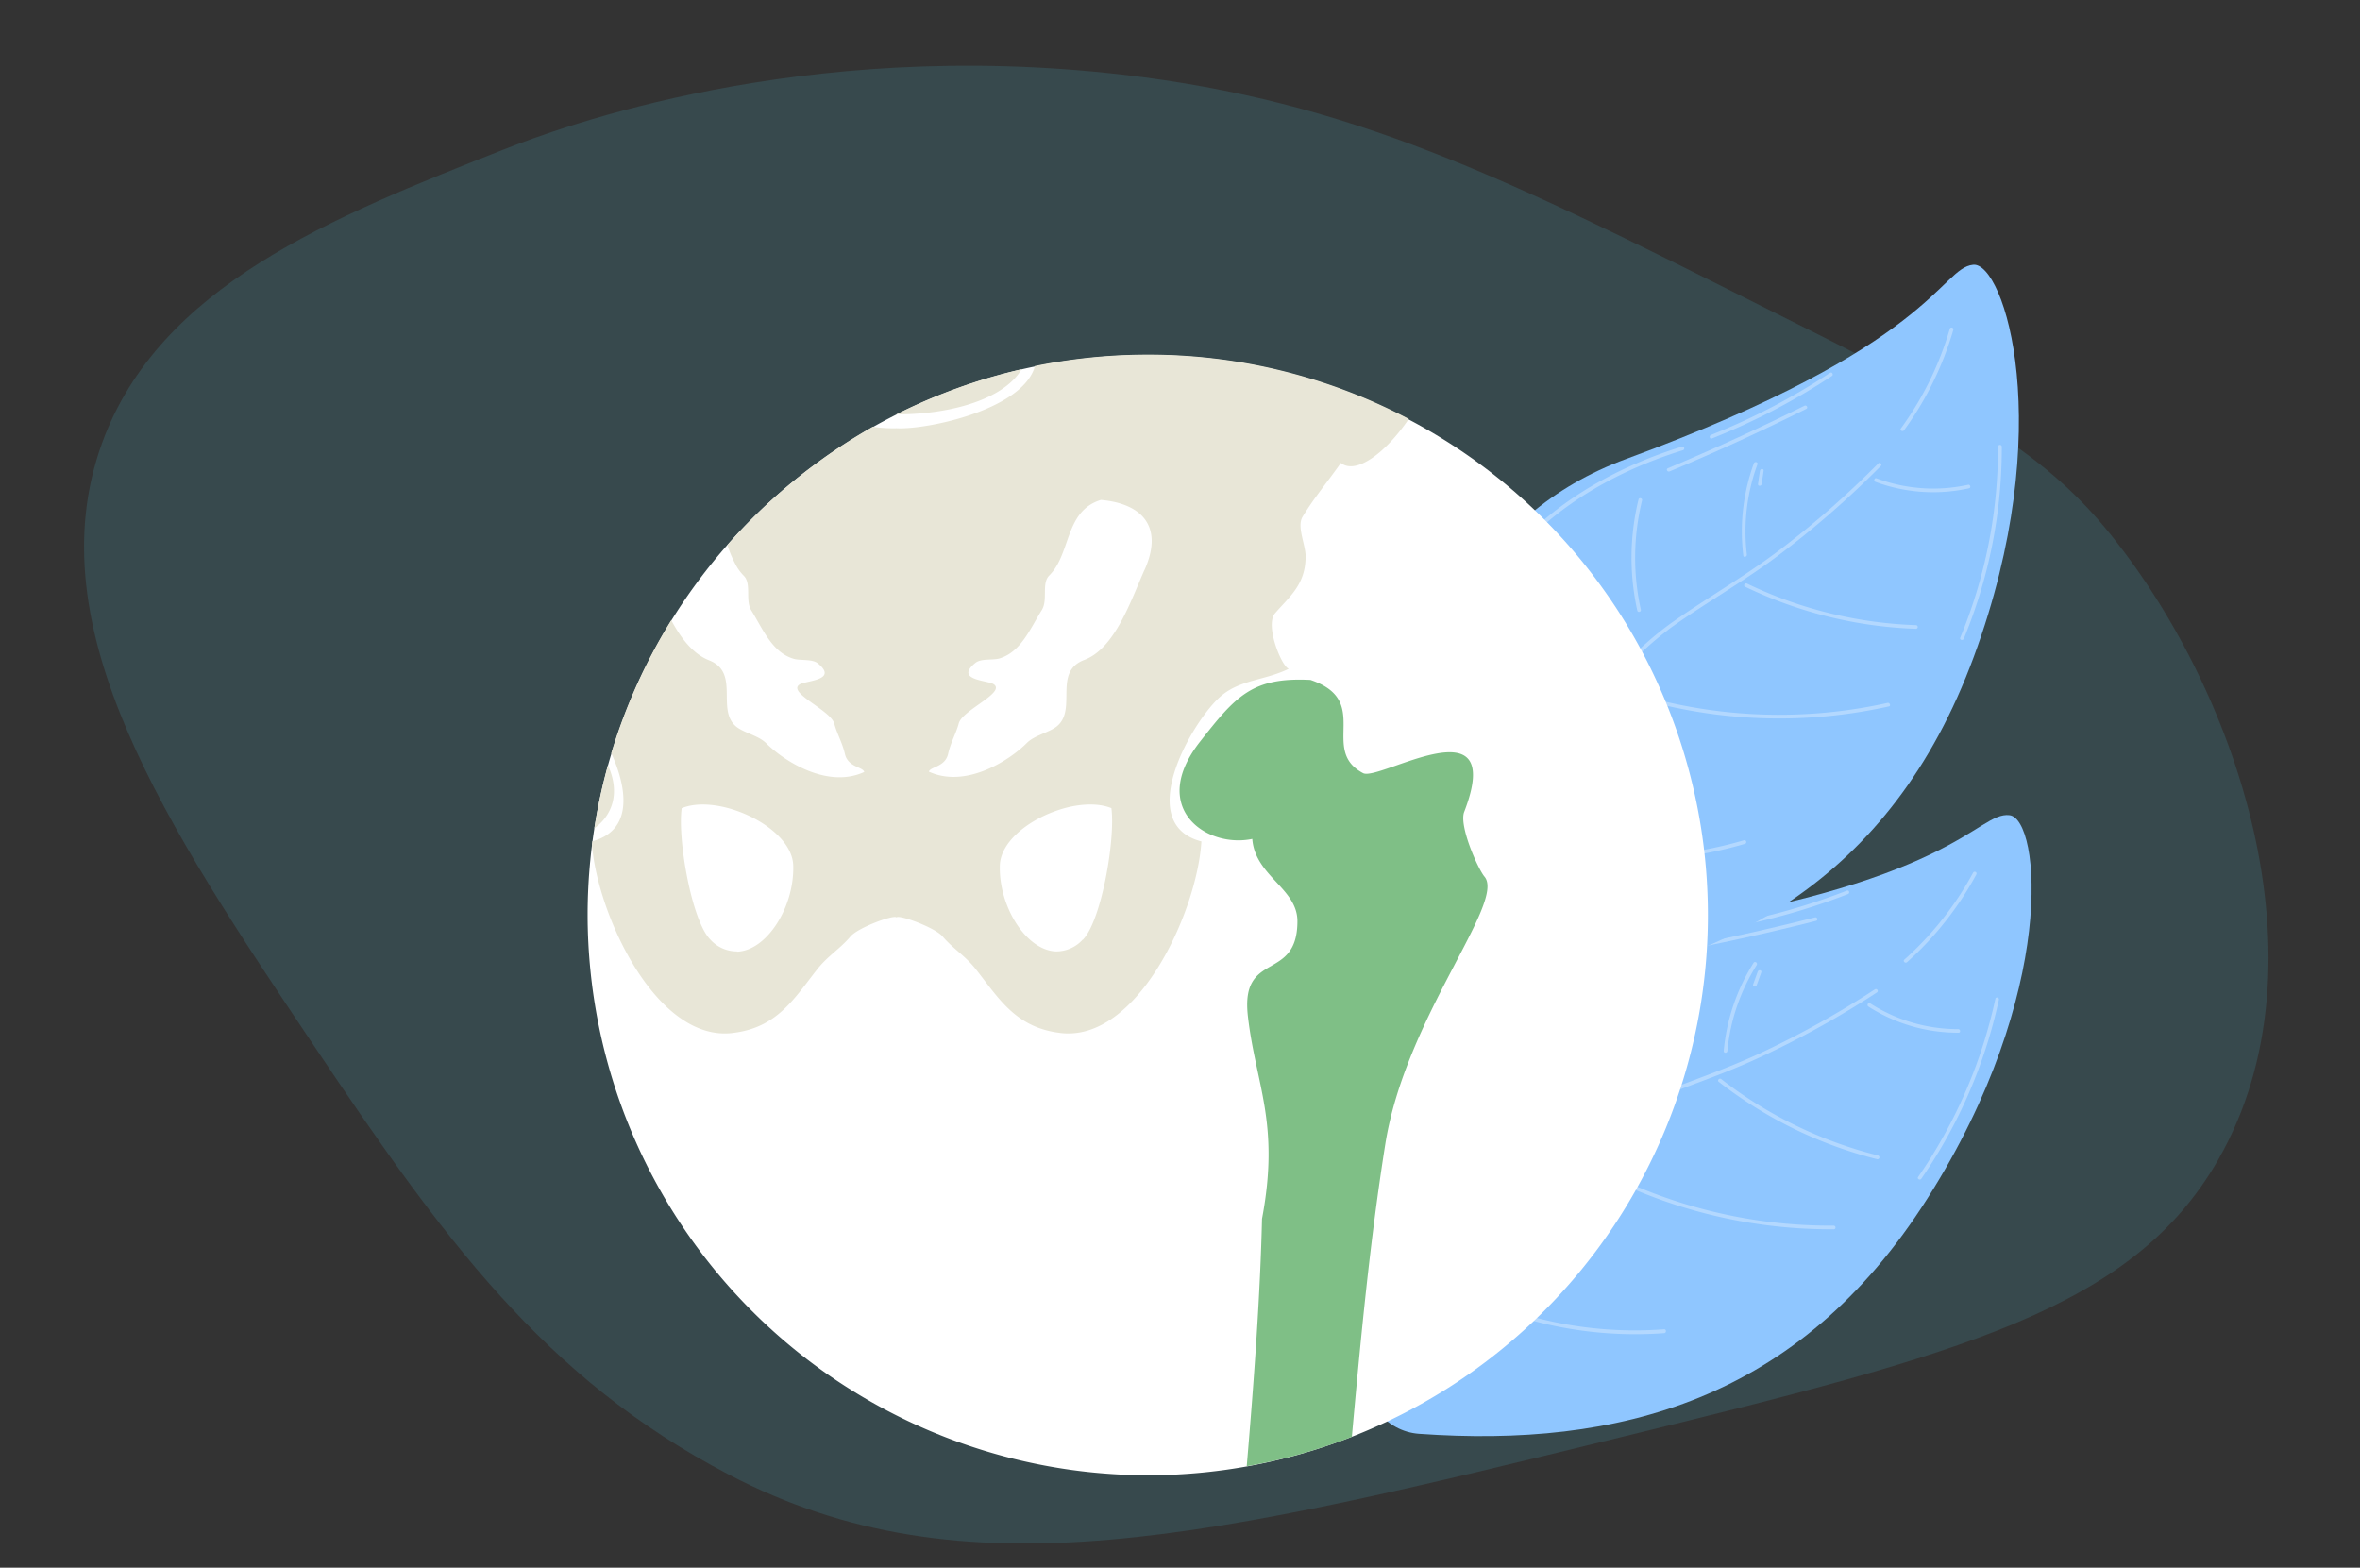 <svg id="Livello_1" data-name="Livello 1" xmlns="http://www.w3.org/2000/svg" viewBox="0 0 366 243.12"><rect x="0" y="0" width="366" height="243.12" fill="#333333" stroke="none"/><defs><style>.cls-1{fill:#49a2b7;opacity:0.2;}.cls-2{fill:#8fc6ff;}.cls-3{fill:#b3d8ff;}.cls-4{fill:#fff;}.cls-4,.cls-5,.cls-6{fill-rule:evenodd;}.cls-5{fill:#e8e6d7;}.cls-6{fill:#7fbf86;}</style></defs><title>ortopedia01</title><path class="cls-1" d="M78.05,23.21c8.7-3.43,46.06-17.41,96-11.64,35.44,4.09,59.37,16,98,35.33,29,14.48,43.46,21.71,54.54,35.1,20.17,24.38,34.94,67.14,17.46,97.79C330.78,203,304.18,210,251.51,222.85,187.88,238.42,149.57,247.8,113,228.67c-28.73-15-44.38-36.75-64.61-66.94-22.35-33.36-43-64.22-32.57-93C24.7,44.26,51.62,33.64,78.05,23.21Z"/><path class="cls-2" d="M220.08,222.36c-20.6-1.46-16.81-71,32.65-77.88,50.46-7.06,53.78-18.63,58.91-18.06,4.8.53,7.53,27.55-12.74,59.46C279,217.28,250.9,224.54,220.08,222.36Z"/><path class="cls-3" d="M290.77,153.43a142.45,142.45,0,0,1-18,10c-6.12,2.83-12.55,4.84-18.74,7.49a52.37,52.37,0,0,0-15.24,10.38,71.45,71.45,0,0,0-11.17,13.25,49,49,0,0,0-7.23,17.95c-.06.36.49.49.55.13,2-11.6,8.8-21.7,17.1-29.82a53.22,53.22,0,0,1,16.16-11.34c5.95-2.55,12.13-4.47,18-7.16a143.13,143.13,0,0,0,18.87-10.39A.28.28,0,0,0,290.77,153.43Z"/><path class="cls-3" d="M306,135.34a49.9,49.9,0,0,1-10.67,13.49c-.27.24.15.63.42.39a50.35,50.35,0,0,0,10.75-13.61A.28.28,0,0,0,306,135.34Z"/><path class="cls-3" d="M234.34,158.77A48.94,48.94,0,0,0,233,184.91c.08.36.62.18.54-.17a48.39,48.39,0,0,1,1.38-25.84C235,158.55,234.45,158.42,234.34,158.77Z"/><path class="cls-3" d="M253.25,151a38,38,0,0,0-3.82,16.81c0,.37.57.34.57,0a37.3,37.3,0,0,1,3.76-16.52C253.91,151,253.41,150.71,253.25,151Z"/><path class="cls-3" d="M271.94,149.34A30.87,30.87,0,0,0,267.32,163c0,.36.54.34.57,0a30.3,30.3,0,0,1,4.55-13.34C272.64,149.3,272.13,149,271.94,149.34Z"/><path class="cls-3" d="M272.6,150.67l-.72,2c-.13.34.43.47.55.13l.72-2C273.28,150.45,272.73,150.33,272.6,150.67Z"/><path class="cls-3" d="M258.08,206.15A60.7,60.7,0,0,1,228.67,201c-.33-.15-.6.35-.27.5a61.31,61.31,0,0,0,29.7,5.25C258.46,206.7,258.44,206.13,258.08,206.15Z"/><path class="cls-3" d="M284.37,190.08a77.56,77.56,0,0,1-37.82-9.59.28.28,0,0,0-.27.5,78.17,78.17,0,0,0,38.11,9.65C284.76,190.65,284.74,190.08,284.37,190.08Z"/><path class="cls-3" d="M291.24,179.19a65.55,65.55,0,0,1-24.3-11.84c-.29-.22-.68.19-.39.42a66.24,66.24,0,0,0,24.55,12A.29.29,0,0,0,291.24,179.19Z"/><path class="cls-3" d="M303.69,159.6a25.17,25.17,0,0,1-13.66-4c-.31-.2-.57.31-.27.5a25.73,25.73,0,0,0,14,4.06C304.08,160.17,304.05,159.6,303.69,159.6Z"/><path class="cls-3" d="M309.47,154.82a77.14,77.14,0,0,1-12,27.71c-.21.3.3.57.5.27A77.55,77.55,0,0,0,310,155,.29.29,0,0,0,309.47,154.82Z"/><path class="cls-3" d="M261.58,144.46c-15.95,1.37-32.43,8.22-40,23.2-.17.33.34.6.5.27,7.47-14.79,23.76-21.55,39.51-22.9C262,145,261.95,144.42,261.58,144.46Z"/><path class="cls-3" d="M286.43,138.12a101.13,101.13,0,0,1-20.09,5.51c-.36.06-.34.63,0,.57a101.83,101.83,0,0,0,20.24-5.54C286.95,138.53,286.78,138,286.43,138.12Z"/><path class="cls-3" d="M281.48,142.27q-11.3,2.87-22.77,5c-.36.07-.18.61.17.54q11.46-2.13,22.77-5C282,142.72,281.84,142.18,281.48,142.27Z"/><path class="cls-2" d="M236.74,154.17c-20.45,2.93-31.41-65.8,15.47-83C300,53.6,300.85,41.59,306,41.06c4.81-.5,13.18,25.34.1,60.81C293.22,136.77,267.33,149.79,236.74,154.17Z"/><path class="cls-3" d="M291.29,71.87a142.45,142.45,0,0,1-15.51,13.58c-5.39,4.06-11.24,7.38-16.74,11.27a52.37,52.37,0,0,0-12.71,13.37,71.45,71.45,0,0,0-8.12,15.31,49,49,0,0,0-3.28,19.07c0,.37.58.38.57,0-.45-11.77,4-23.07,10.42-32.76a53.22,53.22,0,0,1,13.4-14.5c5.28-3.75,10.91-6.93,16.11-10.8a143.13,143.13,0,0,0,16.25-14.14C291.95,72,291.55,71.61,291.29,71.87Z"/><path class="cls-3" d="M302.38,51a49.9,49.9,0,0,1-7.58,15.44c-.22.3.28.58.49.29a50.35,50.35,0,0,0,7.64-15.57A.28.28,0,0,0,302.38,51Z"/><path class="cls-3" d="M237.25,89a48.94,48.94,0,0,0,4.18,25.85c.15.33.65,0,.49-.28A48.39,48.39,0,0,1,237.82,89C237.86,88.65,237.29,88.64,237.25,89Z"/><path class="cls-3" d="M254.11,77.46a38,38,0,0,0-.19,17.23c.08.36.63.22.55-.14a37.3,37.3,0,0,1,.19-16.94C254.74,77.26,254.2,77.1,254.11,77.46Z"/><path class="cls-3" d="M272,71.85a30.87,30.87,0,0,0-1.64,14.3c0,.36.59.22.55-.14a30.3,30.3,0,0,1,1.64-14C272.69,71.66,272.14,71.51,272,71.85Z"/><path class="cls-3" d="M272.94,73l-.3,2.06c-.05.36.52.37.57,0l.3-2.06C273.56,72.65,273,72.65,272.94,73Z"/><path class="cls-3" d="M270.46,130.31a60.7,60.7,0,0,1-29.84,1.15c-.36-.08-.51.47-.16.55a61.31,61.31,0,0,0,30.14-1.14C271,130.76,270.81,130.21,270.46,130.31Z"/><path class="cls-3" d="M292.77,109a77.56,77.56,0,0,1-39-1.38.28.28,0,0,0-.16.55,78.17,78.17,0,0,0,39.29,1.39C293.27,109.52,293.13,109,292.77,109Z"/><path class="cls-3" d="M297.18,96.95a65.55,65.55,0,0,1-26.25-6.45c-.33-.16-.62.33-.29.49a66.24,66.24,0,0,0,26.53,6.53A.29.29,0,0,0,297.18,96.95Z"/><path class="cls-3" d="M305.22,75.18a25.17,25.17,0,0,1-14.2-1c-.34-.13-.5.42-.16.55a25.73,25.73,0,0,0,14.49,1C305.72,75.65,305.57,75.1,305.22,75.18Z"/><path class="cls-3" d="M309.86,69.28A77.14,77.14,0,0,1,304,98.9c-.14.34.41.49.55.16a77.55,77.55,0,0,0,5.9-29.77A.29.29,0,0,0,309.86,69.28Z"/><path class="cls-3" d="M260.86,69.26c-15.3,4.71-30,14.88-34.19,31.12a.28.28,0,0,0,.55.16c4.18-16,18.67-26.08,33.78-30.72C261.35,69.71,261.21,69.15,260.86,69.26Z"/><path class="cls-3" d="M283.82,57.82a101.13,101.13,0,0,1-18.47,9.63c-.34.13-.2.69.14.55a101.83,101.83,0,0,0,18.61-9.69C284.4,58.12,284.12,57.62,283.82,57.82Z"/><path class="cls-3" d="M279.85,62.92q-10.44,5.19-21.2,9.7c-.34.14-.05.63.28.49q10.76-4.5,21.2-9.7C280.46,63.25,280.18,62.76,279.85,62.92Z"/><path class="cls-4" d="M178,228.79a86.87,86.87,0,1,0-86.87-86.87A87,87,0,0,0,178,228.79Z"/><path class="cls-5" d="M157.94,58a5.26,5.26,0,0,0,.48-.74,86.19,86.19,0,0,0-19.42,7C146.88,64.29,154.78,62.2,157.94,58Z"/><path class="cls-5" d="M178,55a87.25,87.25,0,0,0-14.23,1.16c-1.11.18-2.21.38-3.3.61a2.22,2.22,0,0,1-.12.49c-2.44,6.47-16.79,9.4-21.31,9.15a21.06,21.06,0,0,1-3.69-.23,87.28,87.28,0,0,0-21,16.63q-.78.84-1.54,1.71a17.08,17.08,0,0,0,1.54,3.51,7.42,7.42,0,0,0,1,1.26c1.24,1.24.18,3.8,1.17,5.38,1.78,2.87,3.21,6.5,6.55,7.49,1,.31,2.85,0,3.75.7,3.26,2.66-1.83,2.67-2.81,3.28-2,1.28,4.84,4,5.38,6.09.38,1.48,1.24,2.95,1.64,4.68.47,2.09,2.78,2,3,2.81-5.67,2.63-12.42-1.67-15.2-4.45-1.17-1.17-3.24-1.56-4.5-2.47a3,3,0,0,1-.41-.35c-2.72-2.73.8-8.22-4-10.07-2.48-1-4.32-3.4-5.82-6.2a86.68,86.68,0,0,0-9.3,20.62c2.56,5.64,3.31,12-2.93,13.66l-.07.55c.9,10.94,10,30.61,21.82,29.19l.69-.1c6.35-1,8.94-5.34,12.38-9.72,1.68-2.15,3.51-3.15,5.22-5.16,1.18-1.38,6.72-3.41,7.13-2.95.4-.46,5.95,1.57,7.13,2.95,1.72,2,3.54,3,5.22,5.16,3.44,4.38,6,8.7,12.38,9.72l.69.1c12,1.44,21.2-18.88,21.86-29.71-10.69-2.76-1.31-18.89,3.09-22.59,3-2.52,6.81-2.39,10.45-4.18-1.12-.39-3.71-6.75-2.13-8.6,2.22-2.59,4.75-4.42,4.75-8.84,0-1.84-1.4-4.6-.47-6.14,1.83-3,3.57-5,5.94-8.35,2.26,1.83,6.82-1.36,10.53-6.82A86.47,86.47,0,0,0,178,55Zm-63.69,92.55a5.53,5.53,0,0,1-4.15-1.84c-2.89-2.88-5.11-15.59-4.44-20.37,2.31-.95,5.54-.66,8.59.42,4.51,1.59,8.61,4.89,8.71,8.48C123.2,140.66,118.93,147.43,114.31,147.59Zm53.61-1.84a5.54,5.54,0,0,1-4.15,1.84c-4.62-.16-8.89-6.94-8.71-13.32.1-3.59,4.2-6.9,8.71-8.48,3-1.07,6.28-1.36,8.59-.42C173,130.17,170.8,142.87,167.92,145.75Zm9.59-57.37c-2.13,4.78-4.56,12.2-9.35,14s-1.25,7.34-4,10.07a3.37,3.37,0,0,1-.4.34c-1.25.9-3.33,1.3-4.51,2.47-2.77,2.78-9.52,7.07-15.2,4.45.26-.79,2.57-.72,3-2.81.4-1.74,1.26-3.21,1.64-4.68.54-2.07,7.43-4.81,5.38-6.09-1-.6-6.07-.62-2.81-3.28.89-.73,2.7-.39,3.75-.7,3.33-1,4.76-4.63,6.55-7.49,1-1.58-.08-4.15,1.17-5.38a7.44,7.44,0,0,0,1-1.26c2.25-3.56,2-8.92,7-10.45C177.14,78.09,180.5,81.69,177.5,88.39Z"/><path class="cls-6" d="M209.65,222.83c1.38-15.25,2.79-30.28,5.19-45.4,3.11-19.61,18.72-37.5,15.38-41.48-1-1.18-4-7.91-3.14-10.05,6.67-17.37-13.22-4.66-15.69-6-6.84-3.62,1.5-11.21-8.16-14.46-9-.44-11.53,2.44-17.13,9.59-8.06,10.29,1,16.57,8.11,15.07.44,5.77,7,7.66,7,12.76,0,9.54-8.87,4.4-7.68,14.74,1.23,10.7,5,16.54,2.19,31.42-.27,11.48-1.19,24.5-2.37,38.37A85.91,85.91,0,0,0,209.65,222.83Z"/><path class="cls-5" d="M94.28,118.67c2,4.43.59,7.83-2.11,9.8A85.62,85.62,0,0,1,94.28,118.67Z"/></svg>